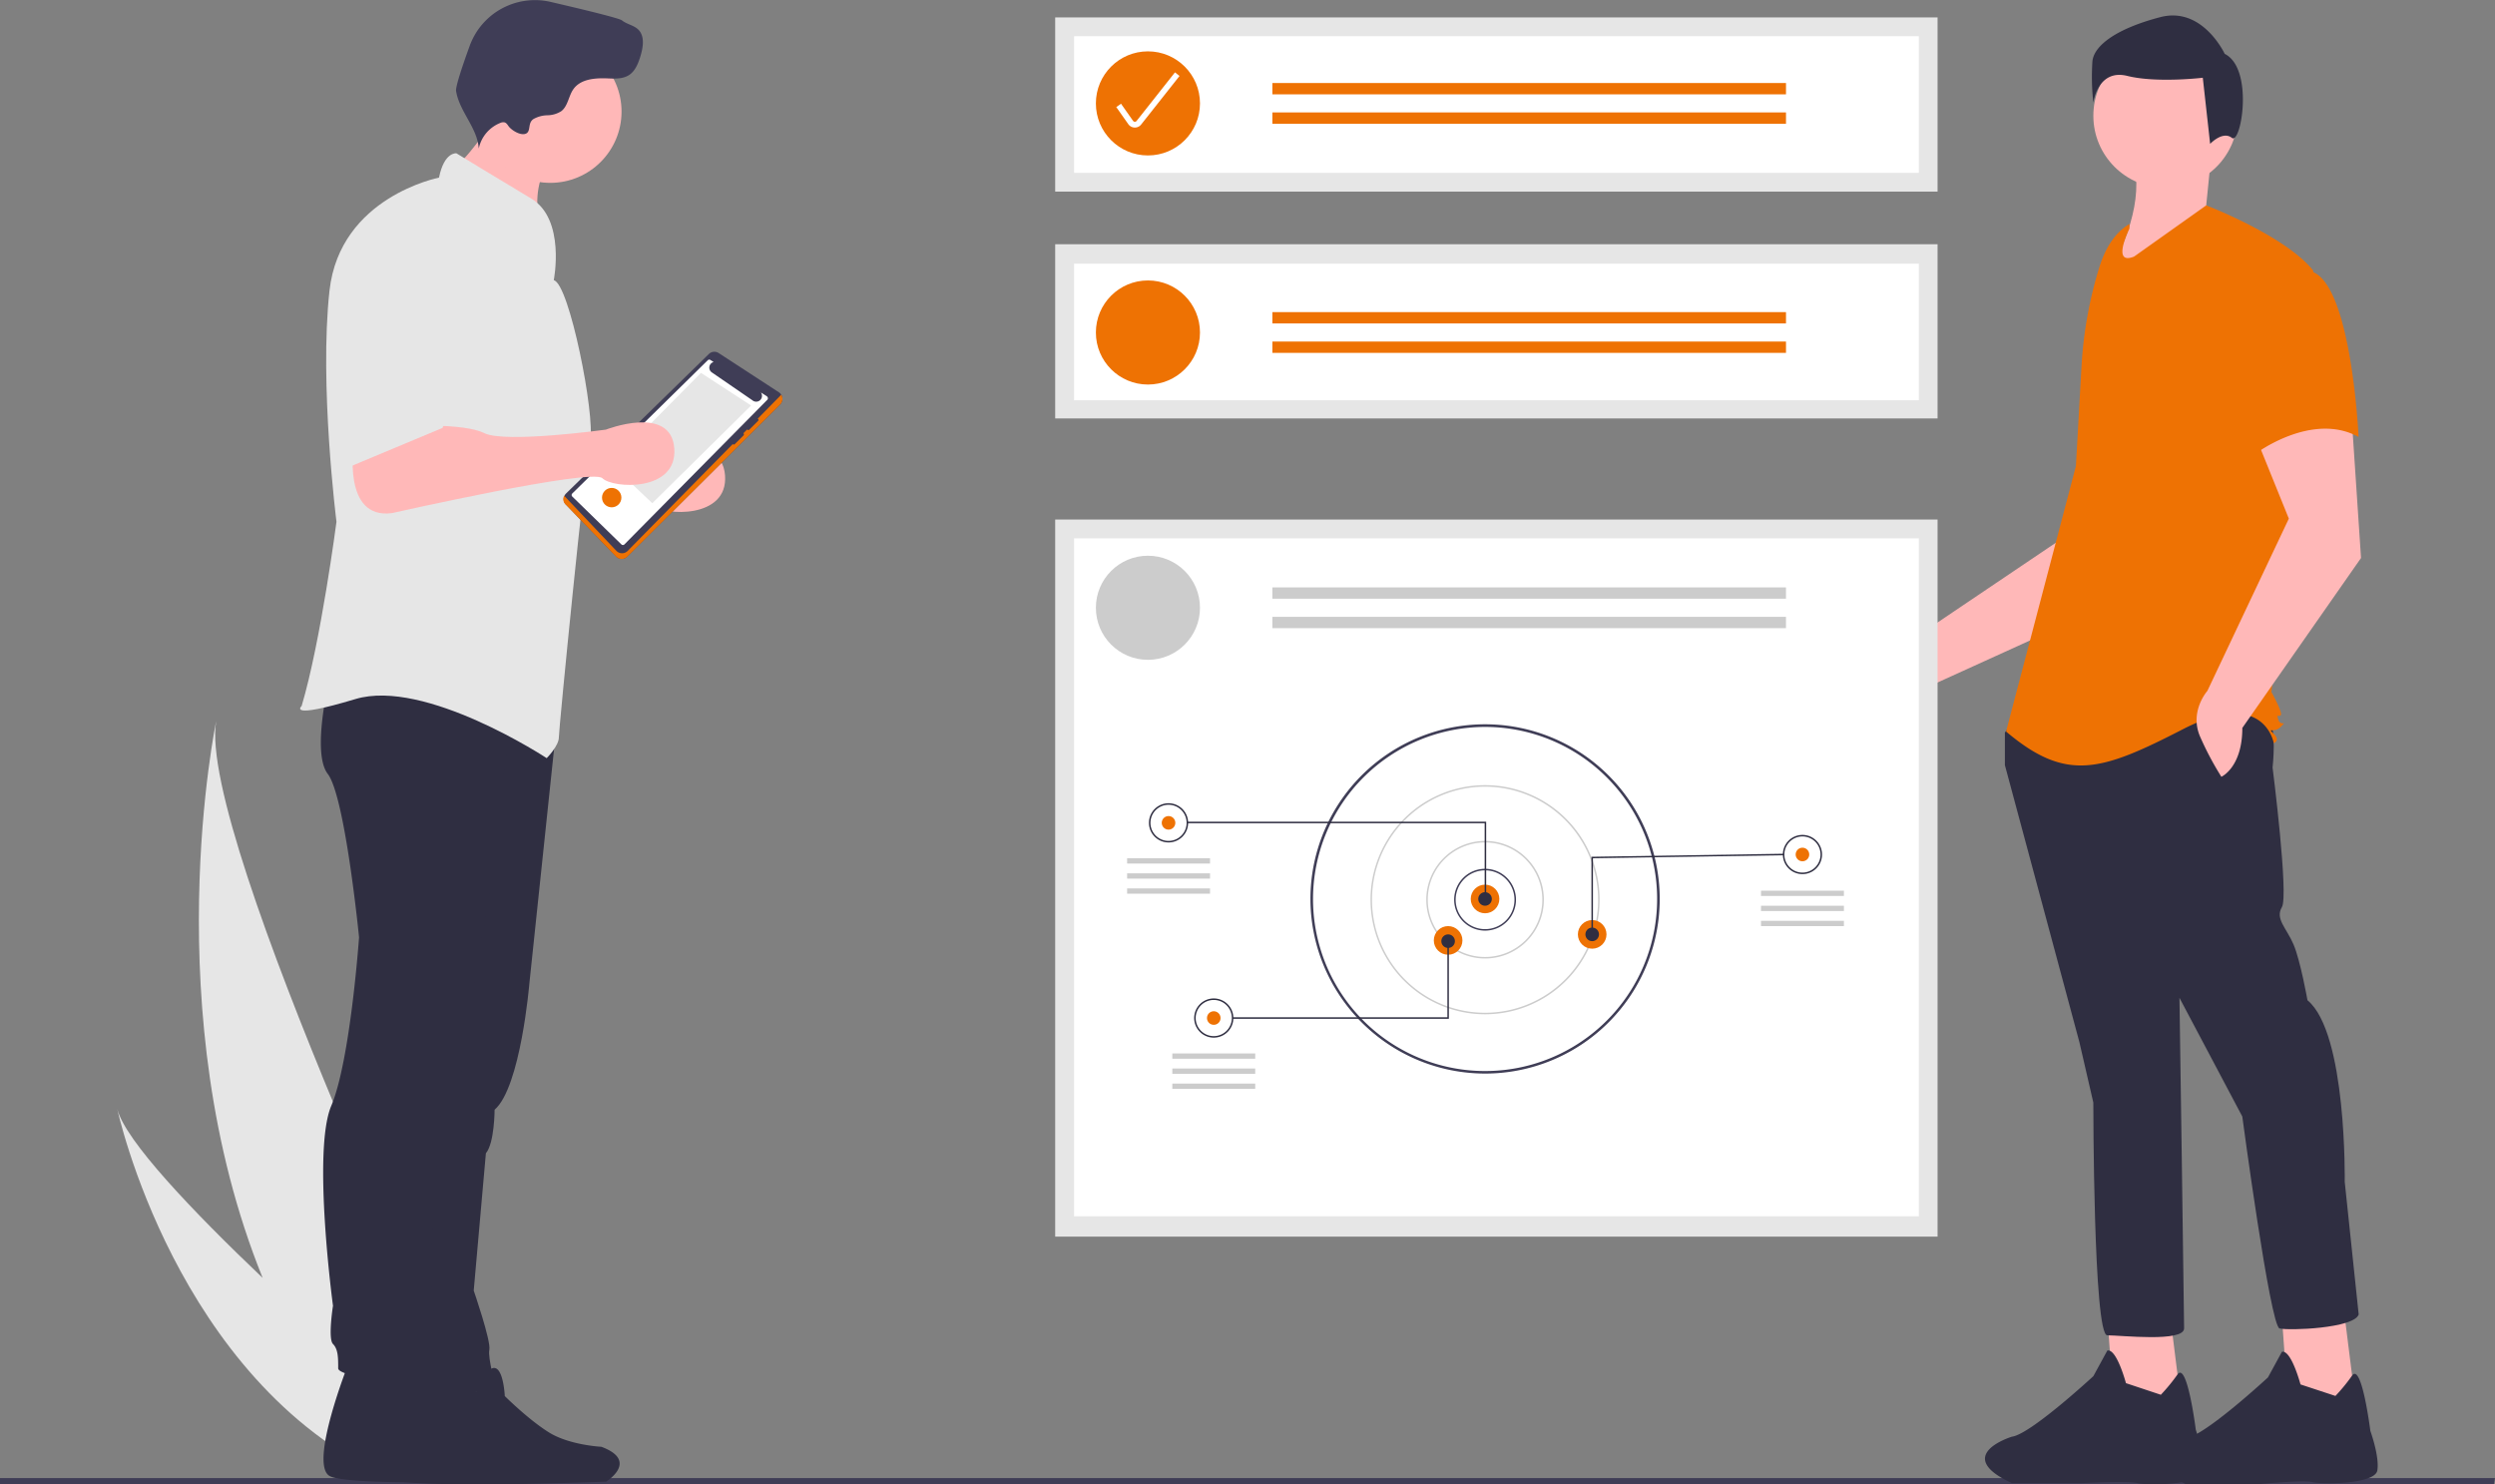 <svg id="a1abe23f-2807-4f9c-a5d8-6f58febb0620" xmlns="http://www.w3.org/2000/svg" viewBox="0 0 859.48 511.35"><rect x="0" y="0" width="859.48" height="511.35" fill="#808080" stroke="none"/><defs><style>.cls-1{fill:#3f3d56;}.cls-2{fill:#ffb8b8;}.cls-3{fill:#2f2e41;}.cls-4{fill:#ee7203;}.cls-5{fill:#e6e6e6;}.cls-6{fill:#fff;}.cls-7{fill:#ccc;}.cls-8{fill:none;stroke:#fff;stroke-miterlimit:10;stroke-width:2px;}</style></defs><polygon class="cls-1" points="859.08 511.35 0 511.35 0 509.17 859.48 509.17 859.08 511.35"></polygon><path class="cls-2" d="M750.15,175.4l-21.74,43-65,29.55c-6.95,11.73-29,12.63-30.61,5-1.8-8.51,26.79-22.21,26.79-22.21L714,194.05l4.75-31.66Z" transform="translate(0 -11)"></path><polygon class="cls-2" points="747.58 453.21 751.59 485.29 728.34 486.89 725.93 453.21 747.58 453.21"></polygon><path class="cls-3" d="M744.37,491.48a63.22,63.22,0,0,0,5.74-7c3.33-4.61,6.29,19,6.29,19s3.21,9.63,2.41,14.44-19.25,4.81-22.45,4-19.25,0-19.25,0H693.06c-20.85-9.63,0-16,0-16,6.41-.8,28.06-20.85,28.06-20.85l4.81-8.82c3.21-.8,6.42,11.23,6.42,11.23Z" transform="translate(0 -11)"></path><polygon class="cls-2" points="807.72 453.61 811.73 485.69 788.48 487.29 786.07 453.61 807.72 453.61"></polygon><path class="cls-3" d="M804.51,491.88a62.31,62.31,0,0,0,5.74-7c3.33-4.61,6.29,19.05,6.29,19.05s3.21,8.82,2.4,13.63-19.24,4.81-22.45,4-19.24.8-19.24.8H753.19c-20.84-9.62,0-16,0-16,6.42-.8,28.07-20.85,28.07-20.85l4.81-8.82c3.21-.8,6.41,11.23,6.41,11.23Z" transform="translate(0 -11)"></path><path class="cls-3" d="M781.26,257.75c3.21,4,1.6,17.64,1.6,17.64s5.61,44.1,3.21,48.11,1.6,7.21,4,12.83,4.81,19.24,4.81,19.24c13.63,11.22,12.83,62.54,12.83,62.54l4.81,45.7c-1.6,4.82-24.06,5.62-27.26,4.82s-12.83-73-12.83-73l-21.65-40.89s1.6,109,1.6,113.86-21.65,2.4-26.46,2.4-4.81-80.18-4.81-80.18L716.31,370l-25.66-95.42V263.36l4-5.61S778.05,253.74,781.26,257.75Z" transform="translate(0 -11)"></path><circle class="cls-2" cx="745.98" cy="39.88" r="24.86"></circle><path class="cls-2" d="M733.55,62.5c5,11.22,2.05,26.89-8,44.1l40.89-19.24L760,81.75l1.6-16Z" transform="translate(0 -11)"></path><path class="cls-4" d="M733.55,88.16c-5.36,3.19-8.56,9-10.4,15a142.26,142.26,0,0,0-6.1,33.93l-1.94,34.47L691.05,263c20.85,17.64,32.88,13.63,60.94-.8S783.26,267,783.26,267s2.41-.8,0-3.21,0,0,2.41-2.41,0,0-.8-2.4,0-.8.8-1.6-3.21-8-3.21-8l6.42-60.14,8-85C787.27,92.17,760,81.75,760,81.75L735.15,99.39c-8,3.2-1.6-9.62-1.6-9.62Z" transform="translate(0 -11)"></path><path class="cls-2" d="M810.12,155.11l3.21,48.11-40.89,58.54c0,13.63-7.22,16.83-7.22,16.83A105.57,105.57,0,0,1,758,265c-4-8.82,2.4-16,2.4-16l28.06-59.34-12-29.67Z" transform="translate(0 -11)"></path><path class="cls-4" d="M796.49,104.6c13.63,4.81,16,56.93,16,56.93-16-8.82-35.28,5.61-35.28,5.61s-4-13.63-8.82-31.27A30.67,30.67,0,0,1,774.84,107S782.86,99.79,796.49,104.6Z" transform="translate(0 -11)"></path><path class="cls-3" d="M768.83,58.49c-3.16-2.53-7.48,2.07-7.48,2.07l-2.53-22.78s-15.82,1.9-26-.63-11.71,9.17-11.71,9.17a80.62,80.62,0,0,1-.31-14.24c.63-5.69,8.86-11.39,23.41-15.18s22.15,12.65,22.15,12.65C776.54,34.62,772,61,768.83,58.49Z" transform="translate(0 -11)"></path><path class="cls-5" d="M40.4,393.06c2.74,10.85,26,35.25,50.08,58.16-37.08-91.59-16-191.82-16-191.82C67.65,298.76,162,496.87,162,496.87l-21.49,12.67-7.26,10.22C60.48,486.33,40.4,393.06,40.4,393.06Z" transform="translate(0 -11)"></path><rect class="cls-5" x="363.49" y="178.97" width="303.97" height="247.03"></rect><rect class="cls-5" x="363.49" y="84.14" width="303.97" height="60.01"></rect><rect class="cls-5" x="363.49" y="6" width="303.97" height="60.01"></rect><path class="cls-6" d="M370,70.54H661V23.48H370Z" transform="translate(0 -11)"></path><path class="cls-6" d="M370,148.89H661V101.83H370Z" transform="translate(0 -11)"></path><path class="cls-6" d="M370,430H661V196.45H370Z" transform="translate(0 -11)"></path><circle class="cls-4" cx="395.44" cy="35.62" r="17.93"></circle><rect class="cls-4" x="438.31" y="28.6" width="176.93" height="3.9"></rect><rect class="cls-4" x="438.31" y="38.73" width="176.93" height="3.9"></rect><circle class="cls-4" cx="395.44" cy="114.54" r="17.93"></circle><rect class="cls-4" x="438.31" y="107.52" width="176.93" height="3.9"></rect><rect class="cls-4" x="438.31" y="117.66" width="176.93" height="3.9"></rect><circle class="cls-7" cx="395.44" cy="209.37" r="17.93"></circle><rect class="cls-7" x="438.31" y="202.35" width="176.93" height="3.9"></rect><rect class="cls-7" x="438.31" y="212.49" width="176.93" height="3.9"></rect><path class="cls-2" d="M139.38,173.12s-4.19,26.34,13.17,23.95c0,0,68.86-15.57,72.45-12s25.93,4.82,24.76-10.33-23.56-6.43-23.56-6.43-34.73,4.79-41.92,1.2-27.54-2.4-27.54-2.4Z" transform="translate(0 -11)"></path><path class="cls-3" d="M191.92,259l-9.54,90.59s-3,35.92-12,43.7c0,0,0,11.38-3,15l-4.19,47.3s6,17.37,5.38,20.36,2.4,12.57,1.8,13.77-28.74,0-28.74,0l6-96.4,18.56-134.11Z" transform="translate(0 -11)"></path><path class="cls-3" d="M139.47,484.83s-12.56,31.66-6,35.48,75.34,1.09,75.34,1.09,11.47-7.09-1.63-12c0,0-10.92-.54-18-4.91s-15.29-12.56-15.29-12.56-.54-12-4.91-9.28a11.21,11.21,0,0,0-4.91,7.64Z" transform="translate(0 -11)"></path><path class="cls-3" d="M120.11,480.53s-13.77,34.73-6.59,38.92,82.63,1.2,82.63,1.2,12.57-7.79-1.8-13.18c0,0-12-.59-19.76-5.38s-16.76-13.77-16.76-13.77-.6-13.18-5.39-10.18a12.28,12.28,0,0,0-5.39,8.38Z" transform="translate(0 -11)"></path><path class="cls-3" d="M175.79,257.8s-6.59,61.67-9.58,74.84A170.87,170.87,0,0,0,162.62,359s-.6,19.16-6,24.55a16.16,16.16,0,0,0-4.79,12s-5.39,60.47-2.39,67.66,7.05,16.52,4.06,21.31-37,1.44-37-2.15,0-6.59-1.79-8.38,0-13.18,0-13.18-7.19-53.28-.6-68.85,9.58-58.08,9.58-58.08-4.79-48.5-10.78-56.28,1.2-35.33,1.2-35.33Z" transform="translate(0 -11)"></path><path class="cls-2" d="M158.93,66.29c.7,1.58,2.37,2.47,3.88,3.3,8.79,4.84,16.15,11.87,23.4,18.81a27.5,27.5,0,0,1,1.09-18.58c.87-2,2-4.16,1.38-6.25a7.82,7.82,0,0,0-3-3.64,95.58,95.58,0,0,0-9.26-6.31c-2.25-1.34-6.85-4.91-9.43-4.53-.13,3.48-.2,6.59-1.72,9.84C164.87,59.7,159.2,66.89,158.93,66.29Z" transform="translate(0 -11)"></path><circle class="cls-2" cx="189.56" cy="38.44" r="24.55"></circle><path class="cls-5" d="M190.76,107.52s4.19-21-7.79-28.14-25.74-15.57-25.74-15.57-4.19-.6-6,8.38c0,0-34.13,6.59-37.72,38.92s2.4,79.63,2.4,79.63-5.39,41.31-12,63.47c0,0-5.39,4.79,18.56-2.4s65.86,20.36,65.86,20.36,4.19-4.19,4.19-7.19,9-94,10.78-102.38S196.15,108.71,190.76,107.52Z" transform="translate(0 -11)"></path><path class="cls-1" d="M183.78,52a10.23,10.23,0,0,1,4.81-1.29,9.1,9.1,0,0,0,4.76-1.41c2.32-1.78,2.49-5.22,4.19-7.61,2.45-3.44,7.35-3.86,11.58-3.69,2.59.11,5.37.26,7.55-1.13s3.25-4.15,4-6.69c.89-3,1.46-6.7-.74-8.94-1.54-1.55-4-1.86-5.67-3.22-.92-.74-13.11-3.7-24.56-6.36a23.92,23.92,0,0,0-27.9,15.14c-2.64,7.27-4.91,14.1-4.68,15.57,1.12,7.06,7.37,12.67,7.8,19.81a12.17,12.17,0,0,1,7.42-8.83,2.32,2.32,0,0,1,1.51-.18c.62.2,1,.82,1.37,1.34,1,1.36,4.25,3.43,6.08,2.46C182.94,56.08,181.72,53.36,183.78,52Z" transform="translate(0 -11)"></path><path class="cls-1" d="M195,181a2.73,2.73,0,0,0-.05,3.84l17.26,17.87a2.73,2.73,0,0,0,3.85.07l0,0,52.67-52.45a2.72,2.72,0,0,0,0-3.85,2.17,2.17,0,0,0-.44-.36l-20.71-13.49a2.71,2.71,0,0,0-3.4.33Z" transform="translate(0 -11)"></path><path class="cls-4" d="M269.12,146.91a2.54,2.54,0,0,1-.36.45l-52.55,53.43a2.72,2.72,0,0,1-3.85,0l0,0L194.7,182.15a2.51,2.51,0,0,1-.32-.41,2.44,2.44,0,0,0,.57,3.13l17.26,17.87a2.73,2.73,0,0,0,3.85.07l0,0,52.67-52.45a2.71,2.71,0,0,0,.36-3.42Z" transform="translate(0 -11)"></path><path class="cls-6" d="M264.25,147.56l-2.15-1.37a2,2,0,0,1-2.94,2.68l-13.87-9.53a2,2,0,0,1,.54-3.63l-1.1-.7a.74.74,0,0,0-.93.1L197.14,181a.74.74,0,0,0,0,1.05h0l16.94,16.51a.75.75,0,0,0,1,0l49.23-49.82a.74.74,0,0,0,0-1.05A.58.58,0,0,0,264.25,147.56Z" transform="translate(0 -11)"></path><polygon class="cls-5" points="210.39 159.84 224.71 173.34 258.75 139.7 241.47 128.45 210.39 159.84"></polygon><path class="cls-1" d="M257.43,159a.5.5,0,0,0,.7,0l3-3a.49.49,0,0,0-.7-.7l-3,3A.5.5,0,0,0,257.43,159Z" transform="translate(0 -11)"></path><path class="cls-1" d="M252.42,164a.5.5,0,0,0,.7,0l3-3a.49.49,0,0,0-.7-.7l-3,3A.48.48,0,0,0,252.42,164Z" transform="translate(0 -11)"></path><circle class="cls-4" cx="210.72" cy="171.42" r="3.34"></circle><path class="cls-2" d="M121.9,163.8s-4.19,26.34,13.18,23.95c0,0,68.85-15.57,72.44-12s25.93,4.82,24.76-10.33S208.72,159,208.72,159s-34.73,4.79-41.91,1.2-27.54-2.4-27.54-2.4Z" transform="translate(0 -11)"></path><path class="cls-5" d="M146.45,80.57s-26.94,3-26.94,41.91v49.7l32.93-13.77S166.21,126.08,165,117.1,164.41,81.77,146.45,80.57Z" transform="translate(0 -11)"></path><circle class="cls-6" cx="511.57" cy="309.68" r="59.71"></circle><path class="cls-1" d="M451.42,320.68a60.16,60.16,0,1,1,60.15,60.15A60.22,60.22,0,0,1,451.42,320.68Zm.89,0a59.27,59.27,0,1,0,59.26-59.26A59.34,59.34,0,0,0,452.31,320.68Z" transform="translate(0 -11)"></path><path class="cls-1" d="M500.93,320.94h0a10.65,10.65,0,1,1,10.64,10.65h0a10.65,10.65,0,0,1-10.64-10.65Zm10.64-10.12a10.13,10.13,0,0,0-10.12,10.12h0a10.13,10.13,0,1,0,10.12-10.12Z" transform="translate(0 -11)"></path><path class="cls-7" d="M491.33,320.94h0a20.25,20.25,0,1,1,20.24,20.25,20.25,20.25,0,0,1-20.24-20.25Zm20.24-19.73a19.73,19.73,0,1,0,19.73,19.73A19.73,19.73,0,0,0,511.57,301.21Z" transform="translate(0 -11)"></path><path class="cls-7" d="M472.12,320.94a39.46,39.46,0,1,1,39.45,39.46A39.46,39.46,0,0,1,472.12,320.94ZM511.57,282a38.94,38.94,0,1,0,38.94,38.94A38.95,38.95,0,0,0,511.57,282Z" transform="translate(0 -11)"></path><circle class="cls-4" cx="511.57" cy="309.68" r="4.93"></circle><circle class="cls-4" cx="498.85" cy="323.96" r="4.93"></circle><circle class="cls-4" cx="548.48" cy="321.88" r="4.93"></circle><circle class="cls-3" cx="511.57" cy="309.68" r="2.34"></circle><circle class="cls-3" cx="548.48" cy="321.88" r="2.34"></circle><circle class="cls-3" cx="498.85" cy="324.22" r="2.34"></circle><circle class="cls-4" cx="402.54" cy="283.46" r="2.34"></circle><polygon class="cls-3" points="511.44 283.59 408.9 283.59 408.9 283.07 511.96 283.07 511.96 309.81 511.44 309.81 511.44 283.59"></polygon><path class="cls-3" d="M395.79,294.46a6.75,6.75,0,1,1,6.75,6.75,6.76,6.76,0,0,1-6.75-6.75Zm6.75-6.23a6.23,6.23,0,1,0,6.23,6.23h0a6.24,6.24,0,0,0-6.23-6.23Z" transform="translate(0 -11)"></path><circle class="cls-4" cx="418.12" cy="350.7" r="2.34"></circle><path class="cls-3" d="M411.37,361.7h0a6.75,6.75,0,1,1,6.75,6.75h0A6.75,6.75,0,0,1,411.37,361.7Zm6.75-6.23a6.23,6.23,0,1,0,6.23,6.23h0A6.23,6.23,0,0,0,418.12,355.47Z" transform="translate(0 -11)"></path><circle class="cls-4" cx="620.91" cy="294.36" r="2.34"></circle><path class="cls-3" d="M614.16,305.37a6.75,6.75,0,1,1,6.75,6.75,6.75,6.75,0,0,1-6.75-6.75Zm6.75-6.23a6.23,6.23,0,0,0-6.23,6.23h0a6.23,6.23,0,1,0,6.23-6.23Z" transform="translate(0 -11)"></path><polygon class="cls-3" points="548.22 295.15 614.41 294.11 614.42 294.62 548.74 295.66 548.74 321.88 548.22 321.88 548.22 295.15"></polygon><polygon class="cls-3" points="424.61 350.44 498.6 350.44 498.6 324.22 499.11 324.22 499.11 350.96 424.61 350.96 424.61 350.44"></polygon><rect class="cls-7" x="388.27" y="295.66" width="28.56" height="1.82"></rect><rect class="cls-7" x="388.27" y="300.85" width="28.56" height="1.82"></rect><rect class="cls-7" x="388.27" y="306.05" width="28.56" height="1.82"></rect><rect class="cls-7" x="403.84" y="362.9" width="28.56" height="1.82"></rect><rect class="cls-7" x="403.84" y="368.09" width="28.56" height="1.82"></rect><rect class="cls-7" x="403.84" y="373.28" width="28.56" height="1.82"></rect><rect class="cls-7" x="606.63" y="306.83" width="28.56" height="1.82"></rect><rect class="cls-7" x="606.63" y="312.02" width="28.56" height="1.82"></rect><rect class="cls-7" x="606.63" y="317.21" width="28.56" height="1.82"></rect><path id="Path-5" class="cls-8" d="M385.35,47.31l4.12,5.85a1.77,1.77,0,0,0,2.45.49,2,2,0,0,0,.42-.4l13.2-16.7" transform="translate(0 -11)"></path></svg>